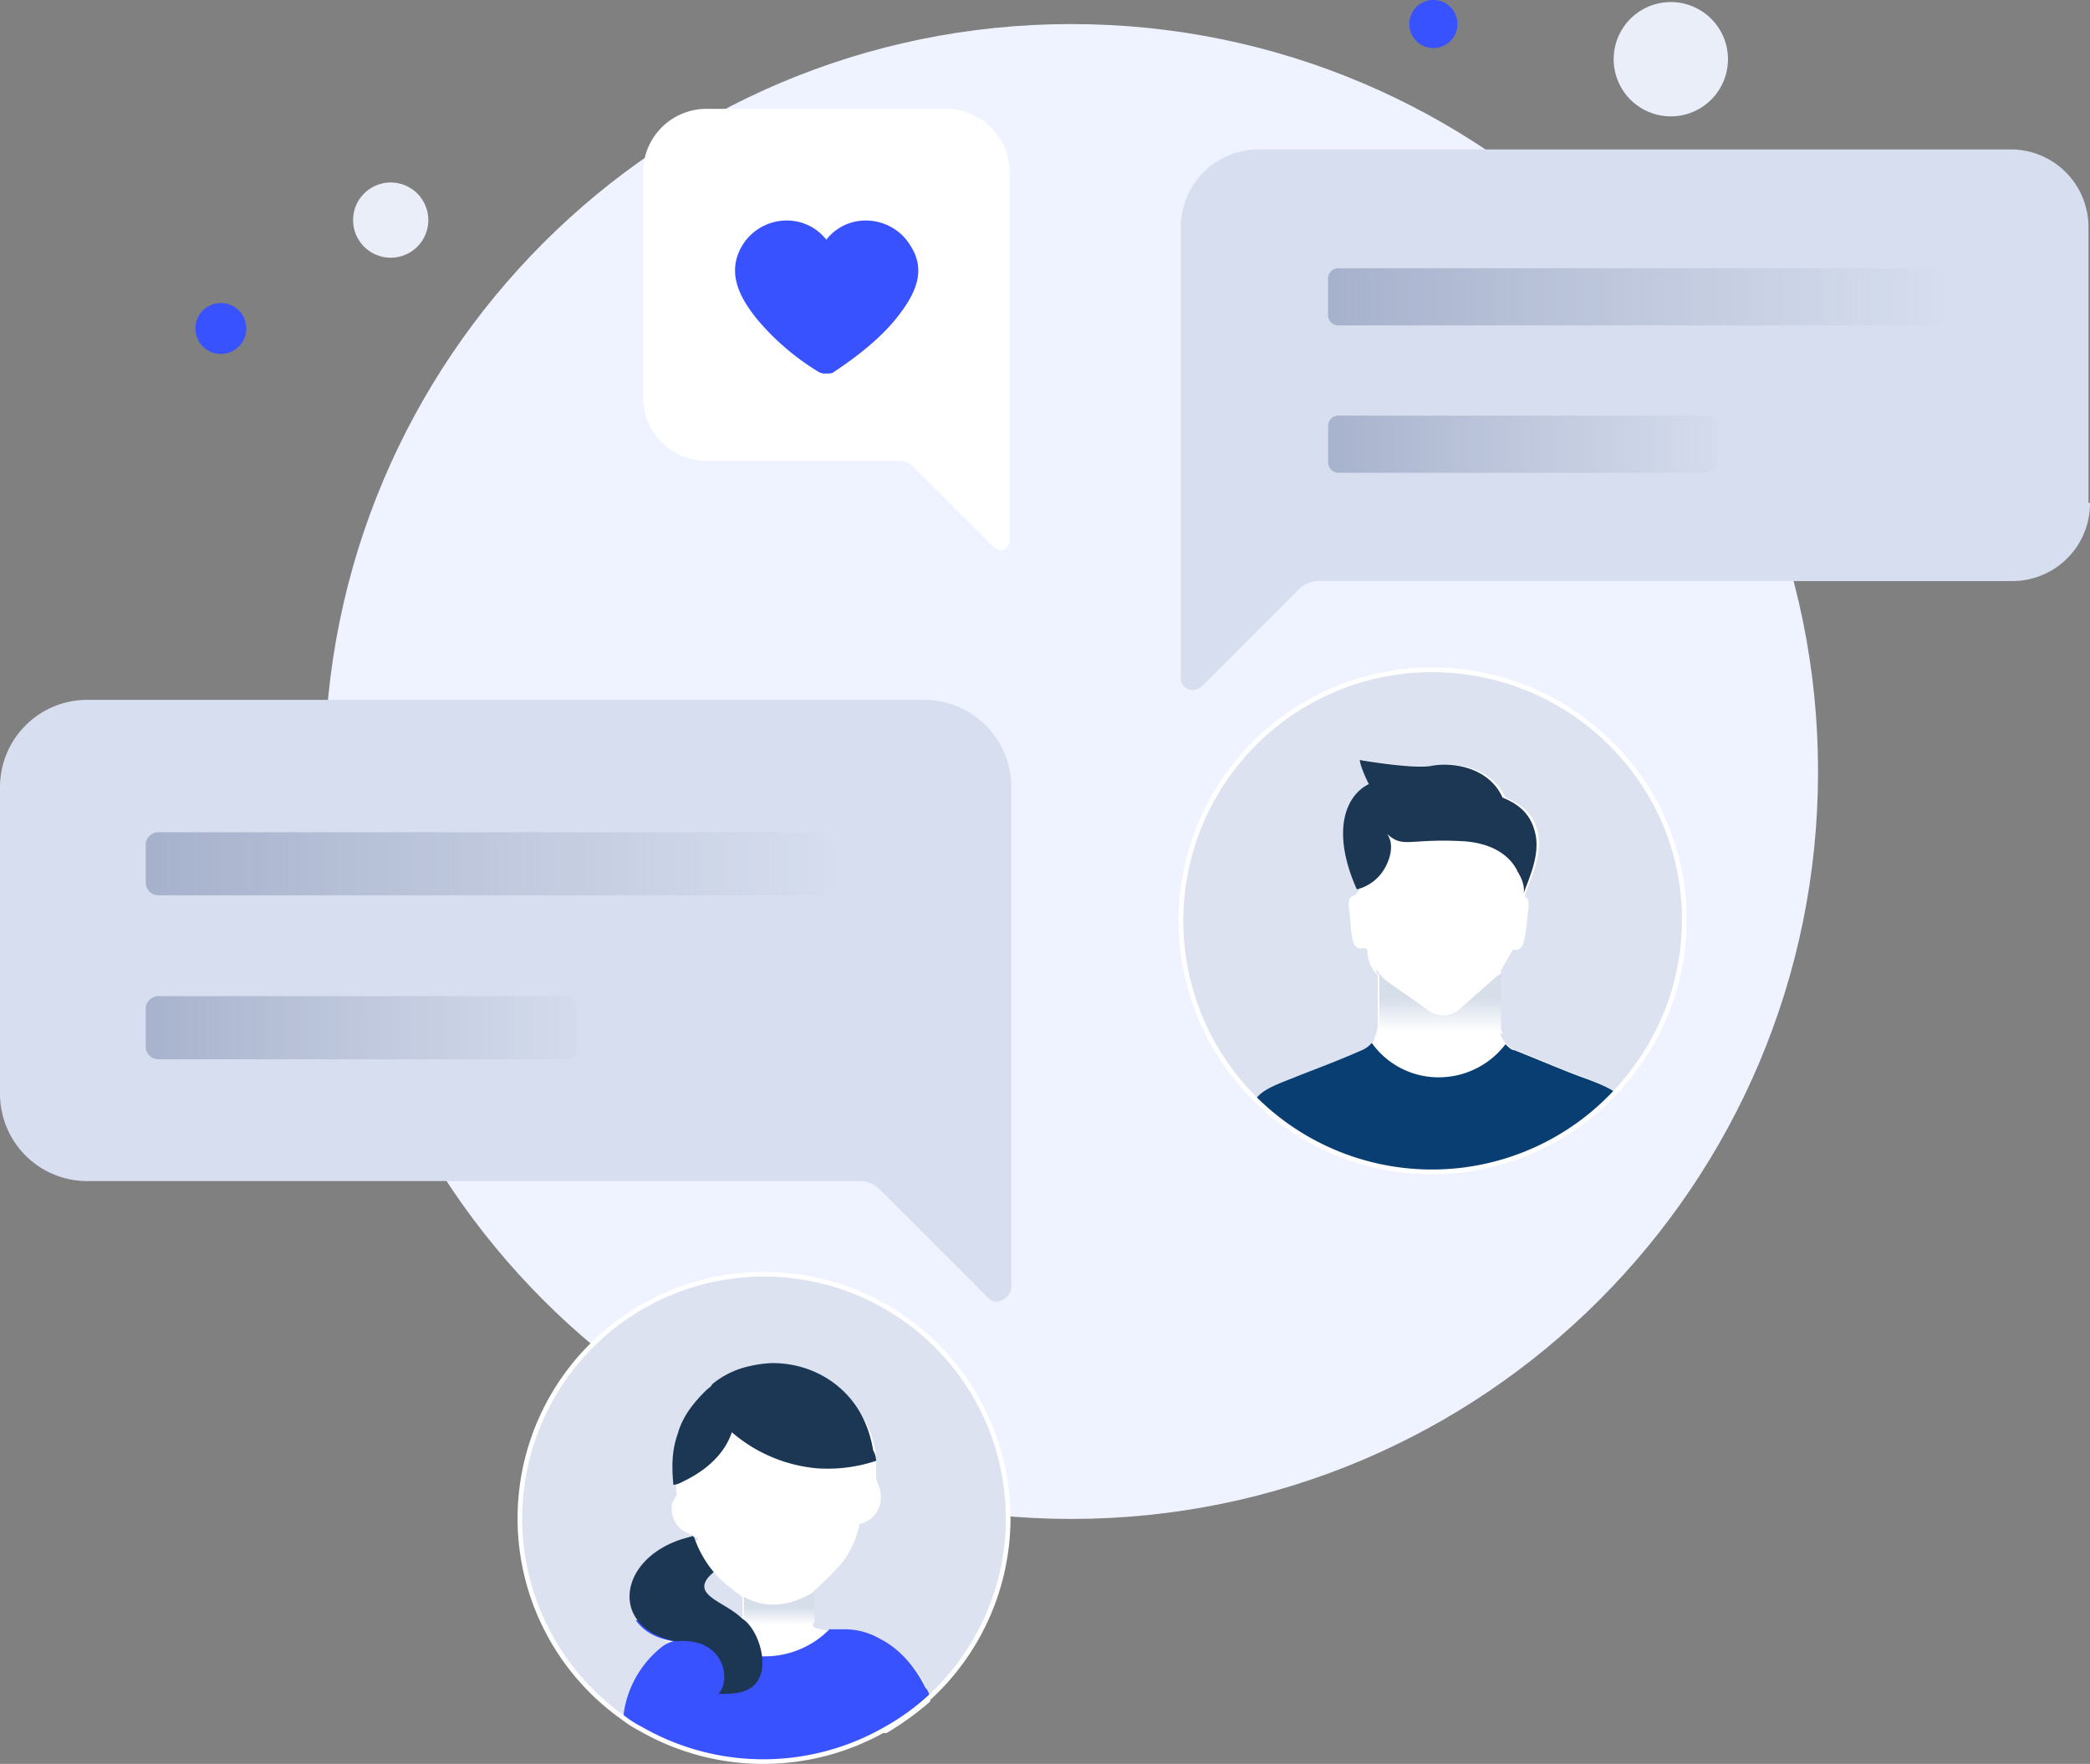 <svg xmlns="http://www.w3.org/2000/svg" xmlns:xlink="http://www.w3.org/1999/xlink" viewBox="0 0 739.17 623.83"><rect x="0" y="0" width="739.17" height="623.83" fill="#808080" stroke="none"/><defs><style>.cls-1{fill:#eff3ff;}.cls-2{fill:#eaeef9;}.cls-3{fill:#3952ff;}.cls-4{fill:#dce2f0;}.cls-5{fill:#fff;}.cls-6{fill:url(#linear-gradient);}.cls-7{fill:#1c3754;}.cls-12,.cls-8{fill:none;stroke:#fff;stroke-linecap:round;stroke-linejoin:round;}.cls-8{stroke-width:1.64px;}.cls-9{fill:#e9f0f8;}.cls-10{fill:#083e71;}.cls-11{fill:url(#linear-gradient-2);}.cls-12{stroke-width:1.66px;}.cls-13{fill:#d6deef;}.cls-14,.cls-15,.cls-16,.cls-17{opacity:0.7;isolation:isolate;}.cls-14{fill:url(#linear-gradient-3);}.cls-15{fill:url(#linear-gradient-4);}.cls-16{fill:url(#linear-gradient-5);}.cls-17{fill:url(#linear-gradient-6);}</style><linearGradient id="linear-gradient" x1="271.31" y1="-2480.61" x2="271.31" y2="-2474.2" gradientTransform="matrix(1, 0, 0, -1, 0, -1905.84)" gradientUnits="userSpaceOnUse"><stop offset="0" stop-color="#fff"></stop><stop offset="0.99" stop-color="#d6deea"></stop></linearGradient><linearGradient id="linear-gradient-2" x1="509.07" y1="-2270.72" x2="509.07" y2="-2258.74" xlink:href="#linear-gradient"></linearGradient><linearGradient id="linear-gradient-3" x1="301.39" y1="-2211.33" x2="53.53" y2="-2211.33" gradientTransform="matrix(1, 0, 0, -1, 0, -1905.84)" gradientUnits="userSpaceOnUse"><stop offset="0.01" stop-color="#9ca6bd" stop-opacity="0"></stop><stop offset="1" stop-color="#929ebd"></stop></linearGradient><linearGradient id="linear-gradient-4" x1="217.34" y1="-2269.3" x2="49.2" y2="-2269.3" xlink:href="#linear-gradient-3"></linearGradient><linearGradient id="linear-gradient-5" x1="693.98" y1="-2010.82" x2="471.28" y2="-2010.82" xlink:href="#linear-gradient-3"></linearGradient><linearGradient id="linear-gradient-6" x1="618.46" y1="-2062.94" x2="467.4" y2="-2062.94" xlink:href="#linear-gradient-3"></linearGradient></defs><g id="Layer_2" data-name="Layer 2"><g id="Layer_1-2" data-name="Layer 1"><path class="cls-1" d="M378.89,537.19c145.86,0,264.1-118.35,264.1-264.34S524.75,8.51,378.89,8.51s-264.1,118.35-264.1,264.34S233,537.19,378.89,537.19Z"></path><path class="cls-2" d="M590.91,41.15a20.21,20.21,0,1,0-20.2-20.21A20.2,20.2,0,0,0,590.91,41.15Z"></path><path class="cls-2" d="M138.16,91.14a13.3,13.3,0,1,0-13.28-13.29A13.29,13.29,0,0,0,138.16,91.14Z"></path><path class="cls-3" d="M78.11,125.18a9,9,0,1,0-9-9A9,9,0,0,0,78.11,125.18Z"></path><path class="cls-3" d="M506.94,17a8.51,8.51,0,1,0-8.5-8.51A8.5,8.5,0,0,0,506.94,17Z"></path><path class="cls-4" d="M356.57,536.85a86.37,86.37,0,0,1-27.63,63.29,81.71,81.71,0,0,1-15.41,11.17,87,87,0,0,1-87.15,0,35.87,35.87,0,0,1-5.85-3.72,86.33,86.33,0,1,1,136-70.74Z"></path><path class="cls-5" d="M252.46,556c1.07,1.06,2.13,2.66,3.72,3.72,1.06,1.06,2.13,1.59,3.19,2.66.53.53,1.59,1.06,2.13,1.59a.52.52,0,0,1,.53.54l.53.53v7.44L262,572c-.53-.53-1.6-1.06-2.13-1.59-1.06-.54-2.12-1.6-3.19-2.13-.53,0-.53-.53-1.06-.53-3.72-2.13-6.91-4.26-6.91-6.92A19.36,19.36,0,0,1,252.46,556Zm75.46,41.48c-3.19-6.91-9-13.83-16.47-17.55-3.72-1.6-8-3.19-12.23-3.19h-5.31c-5.84-.53-6.38-1.6-6.38-1.6V562.91a99.8,99.8,0,0,0,10.63-10.64A33.8,33.8,0,0,0,304,539a9.55,9.55,0,0,0,7.44-10.64c0-2.13-1.6-4.26-1.6-6.38v-7.45a37,37,0,0,0-3.72-11.7,35.85,35.85,0,0,0-31.88-19.15,41,41,0,0,0-8,1.06A31,31,0,0,0,253,491.11c-.53.53-1.59,1.06-2.12,2.13l-.53.53c-4.25,4.25-8,9-9.57,14.89-2.12,5.85-2.12,11.7-1.59,17.55v1.07c0,1.06.53,1.06,0,1.59,0,.53-.53.53-.53,1.06-1.07,1.6-1.6,3.73-.53,6.92,2.12,5.32,5.31,4.79,9,7.45a.52.52,0,0,0-.53.53l-3.72,1.06c-17,5.32-22.85,19.68-15.41,28.72,2.65,3.19,6.91,5.85,13.28,7.45a6.57,6.57,0,0,0-4.25,2.12,36.48,36.48,0,0,0-13.28,23.41v1.59c2.12,1.07,3.72,2.66,5.84,3.73h84.49A103.67,103.67,0,0,0,329,601.74C328.45,599.08,328.45,598,327.92,597.48Z"></path><path class="cls-3" d="M329,600.14a81.39,81.39,0,0,1-15.41,11.17,87,87,0,0,1-87.15,0,35.87,35.87,0,0,1-5.85-3.72V606a36.49,36.49,0,0,1,13.29-23.4,10.84,10.84,0,0,1,4.25-2.13c-6.38-1.06-10.63-3.72-13.28-7.44H245a31,31,0,0,0,25.5,12.76,32.08,32.08,0,0,0,22.85-9.57h5.32a24.64,24.64,0,0,1,12.22,3.19c7.44,3.72,12.75,10.11,16.47,17.55C328.45,598,328.45,599.08,329,600.14Z"></path><path class="cls-6" d="M288.05,562.91v11.17l-33.48,1.06,1.59-7.44c.53,0,.53.53,1.07.53,1.06.53,2.12,1.6,3.18,2.13a7.53,7.53,0,0,0,2.13,1.59.52.52,0,0,1,.53.54V565l-.53-.53C268.38,567.7,276.36,569.83,288.05,562.91Z"></path><path class="cls-7" d="M309.85,516.64a54.32,54.32,0,0,1-20.73,2.66,53.34,53.34,0,0,1-30.29-12.77c-2.66,8-9.56,13.83-17.53,17.56a7.62,7.62,0,0,1-3.19,1.06v-.53c-.53-5.85-.53-11.7,1.59-17.55,1.6-5.85,5.31-10.64,9.57-14.9l.53-.53c.53-.53,1.59-1.06,2.12-2.13a31,31,0,0,1,13.29-6.38,41.11,41.11,0,0,1,8-1.06c13.82,0,26,7.44,31.88,19.15a41.53,41.53,0,0,1,3.72,11.7A7.56,7.56,0,0,1,309.85,516.64Z"></path><path class="cls-7" d="M267.33,595.36c-3.19,3.72-8.51,3.72-13.29,3.72,4.78-4.79,2.13-20.21-14.88-18.62-23.38-4.25-21.25-28.72,2.13-36.16l3.72-1.07.53.54A38.62,38.62,0,0,0,252.45,556c-9.57,8,3.72,10.1,10.09,16.49C267.86,575.68,272.64,589,267.33,595.36Z"></path><path class="cls-8" d="M356.57,536.85a86.37,86.37,0,0,1-27.63,63.29,81.71,81.71,0,0,1-15.41,11.17,87,87,0,0,1-87.15,0,35.87,35.87,0,0,1-5.85-3.72,86.33,86.33,0,1,1,136-70.74Z"></path><path class="cls-9" d="M595.69,325.17a89.33,89.33,0,0,1-24.44,61.16,14.26,14.26,0,0,1-4.26,3.72,88.26,88.26,0,0,1-111.06,8c-4.25-2.66-8-6.38-11.69-9.57a87.54,87.54,0,0,1-26.57-63.29,89,89,0,0,1,88.75-88.83C555.84,236.34,595.69,276.24,595.69,325.17Z"></path><path class="cls-4" d="M595.69,325.17c0,26.06-11.16,48.93-28.7,65.42a88.78,88.78,0,1,1-60.57-153.71C555.3,236.88,595.69,276.23,595.69,325.17Z"></path><path class="cls-5" d="M571.24,386.33a14.1,14.1,0,0,1-4.25,3.72,88.26,88.26,0,0,1-111.06,8c-4.25-2.66-8-6.38-11.69-9.57,2.13-2.66,5.31-4.26,12.22-6.91l2.66-1.07c5.31-2.13,12.75-4.79,22.32-9a9.64,9.64,0,0,0,3.72-2.66,2.76,2.76,0,0,0,1.06-2.13,9.87,9.87,0,0,0,1.06-3.72V344.85l-1.06-1.07a13.11,13.11,0,0,1-2.66-8l-1.06-.53c-4.78,1.07-4.25-3.72-5.31-13.3-.53-3.72,0-4.78,2.12-5.31l1.6-2.13c-3.19-7.45-4.79-14.36-4.79-19.68,0-9,3.72-14.89,9-17.55-3.19-6.38-3.19-8.51-3.19-8.51s18.6,3.19,25,2.13c8-1.6,20.73.53,25.51,11.17,8,3.19,10.63,8,11.69,13.29,1.07,8.51-3.72,17.55-4.78,21.28v.53c1.06.53,1.59,1.59,1.06,5.32-1.06,9-1.06,14.36-5.31,13.29l-4.25,7.45c0,1.06,0,1.06-.53,1.6v18.61a7.45,7.45,0,0,0,1.59,4.79c.53.53.53,1.06,1.06,1.06,1.07,1.07,2.13,2.13,3.19,2.13,10.63,4.25,18.07,7.45,23.91,9.57C565.4,383.14,569.12,384.74,571.24,386.33Z"></path><path class="cls-10" d="M571.24,386.33a14.1,14.1,0,0,1-4.25,3.72,88.26,88.26,0,0,1-111.06,8c-4.25-2.66-8-6.38-11.69-9.57,2.13-2.66,5.31-4.26,12.22-6.91l2.66-1.07c5.31-2.13,12.75-4.79,22.32-9a9.64,9.64,0,0,0,3.72-2.66A28.92,28.92,0,0,0,509.07,381a29.65,29.65,0,0,0,23.38-11.7c1.06,1.07,2.13,2.13,3.19,2.13,10.63,4.25,18.07,7.45,23.91,9.57S569.12,384.74,571.24,386.33Z"></path><path class="cls-7" d="M538.84,316.13c.53-2.13-.53-5.32-1.59-6.92,0-.53-.53-.53-.53-1.06C533,300.7,525,298,517.59,297.51c-19.66-1.06-21.26,2.66-27.1-2.66,2.12,2.66,2.12,7.45-1.07,12.76a15.55,15.55,0,0,1-9.56,6.92c-9-20.21-4.25-33,4.25-37.23-3.19-6.38-3.19-8.51-3.19-8.51s18.6,3.19,25,2.13c8-1.6,20.72.53,25.5,11.17,8,3.19,10.63,8,11.69,13.29C544.69,303.36,539.9,312.4,538.84,316.13Z"></path><path class="cls-11" d="M487.82,362.93V344.85l-1.07-1.07v-1.06a14.5,14.5,0,0,0,3.72,4.25l14.35,10.11a8.8,8.8,0,0,0,11.16,0l13.28-11.7c.54-.53,1.07-.53,1.6-1.07v18.62a4.81,4.81,0,0,0,.53,2.66H487.82C487.28,364.53,487.82,364,487.82,362.93Z"></path><path class="cls-12" d="M595.69,325.17c0,26.06-11.16,48.93-28.7,65.42a88.78,88.78,0,1,1-60.57-153.71C555.3,236.88,595.69,276.23,595.69,325.17Z"></path><path class="cls-13" d="M0,386.86a30.86,30.86,0,0,0,30.82,30.85H304a10.11,10.11,0,0,1,6.9,2.66l38.26,38.29a4,4,0,0,0,5.32,1.07,5.29,5.29,0,0,0,3.19-4.26V278.36a30.86,30.86,0,0,0-30.82-30.85h-296A30.86,30.86,0,0,0,0,278.36Z"></path><path class="cls-14" d="M290.66,316.65H55.79a4.56,4.56,0,0,1-4.25-4.25V298.57a4.56,4.56,0,0,1,4.25-4.25H290.66a4.56,4.56,0,0,1,4.25,4.25V312.4A3.91,3.91,0,0,1,290.66,316.65Z"></path><path class="cls-15" d="M200.33,374.63H55.79a4.57,4.57,0,0,1-4.25-4.26V356.54a4.57,4.57,0,0,1,4.25-4.25H200.33a4.58,4.58,0,0,1,4.25,4.25v13.83A3.92,3.92,0,0,1,200.33,374.63Z"></path><path class="cls-5" d="M227.44,140.61A22.47,22.47,0,0,0,249.76,163h68a6.81,6.81,0,0,1,5.31,2.12l28.17,28.19c1.06,1.07,2.65,1.6,3.72,1.07a3.59,3.59,0,0,0,2.12-3.19V60.83a22.46,22.46,0,0,0-22.32-22.34h-85a22.46,22.46,0,0,0-22.32,22.34Z"></path><path class="cls-13" d="M739.17,177.84a27.47,27.47,0,0,1-27.64,27.66H466a9.83,9.83,0,0,0-6.38,2.65l-34.54,34.58a5.1,5.1,0,0,1-4.78,1.06,4,4,0,0,1-2.66-3.72V80.51a27.45,27.45,0,0,1,27.64-27.66H711a27.45,27.45,0,0,1,27.63,27.66v97.33Z"></path><path class="cls-16" d="M684.42,115.08h-211a3.64,3.64,0,0,1-3.72-3.73V98.59a3.63,3.63,0,0,1,3.72-3.72h211a3.63,3.63,0,0,1,3.72,3.72v12.76A3.64,3.64,0,0,1,684.42,115.08Z"></path><path class="cls-17" d="M603.65,167.2H473.46a3.63,3.63,0,0,1-3.72-3.72V150.71a3.64,3.64,0,0,1,3.72-3.72H603.65a3.63,3.63,0,0,1,3.72,3.72v12.77A4.51,4.51,0,0,1,603.65,167.2Z"></path><path class="cls-3" d="M322,86.89c-6.38-10.64-21.79-12.23-29.76-2.13-8-10.1-23.38-8.51-29.76,2.13-5.31,9-1.59,17.55,5.32,26.06a88.17,88.17,0,0,0,21.78,18.62,4.83,4.83,0,0,0,2.66.53c1.06,0,2.13,0,2.66-.53,4.78-3.2,14.88-10.11,21.79-18.62S327.87,95.93,322,86.89Z"></path></g></g></svg>